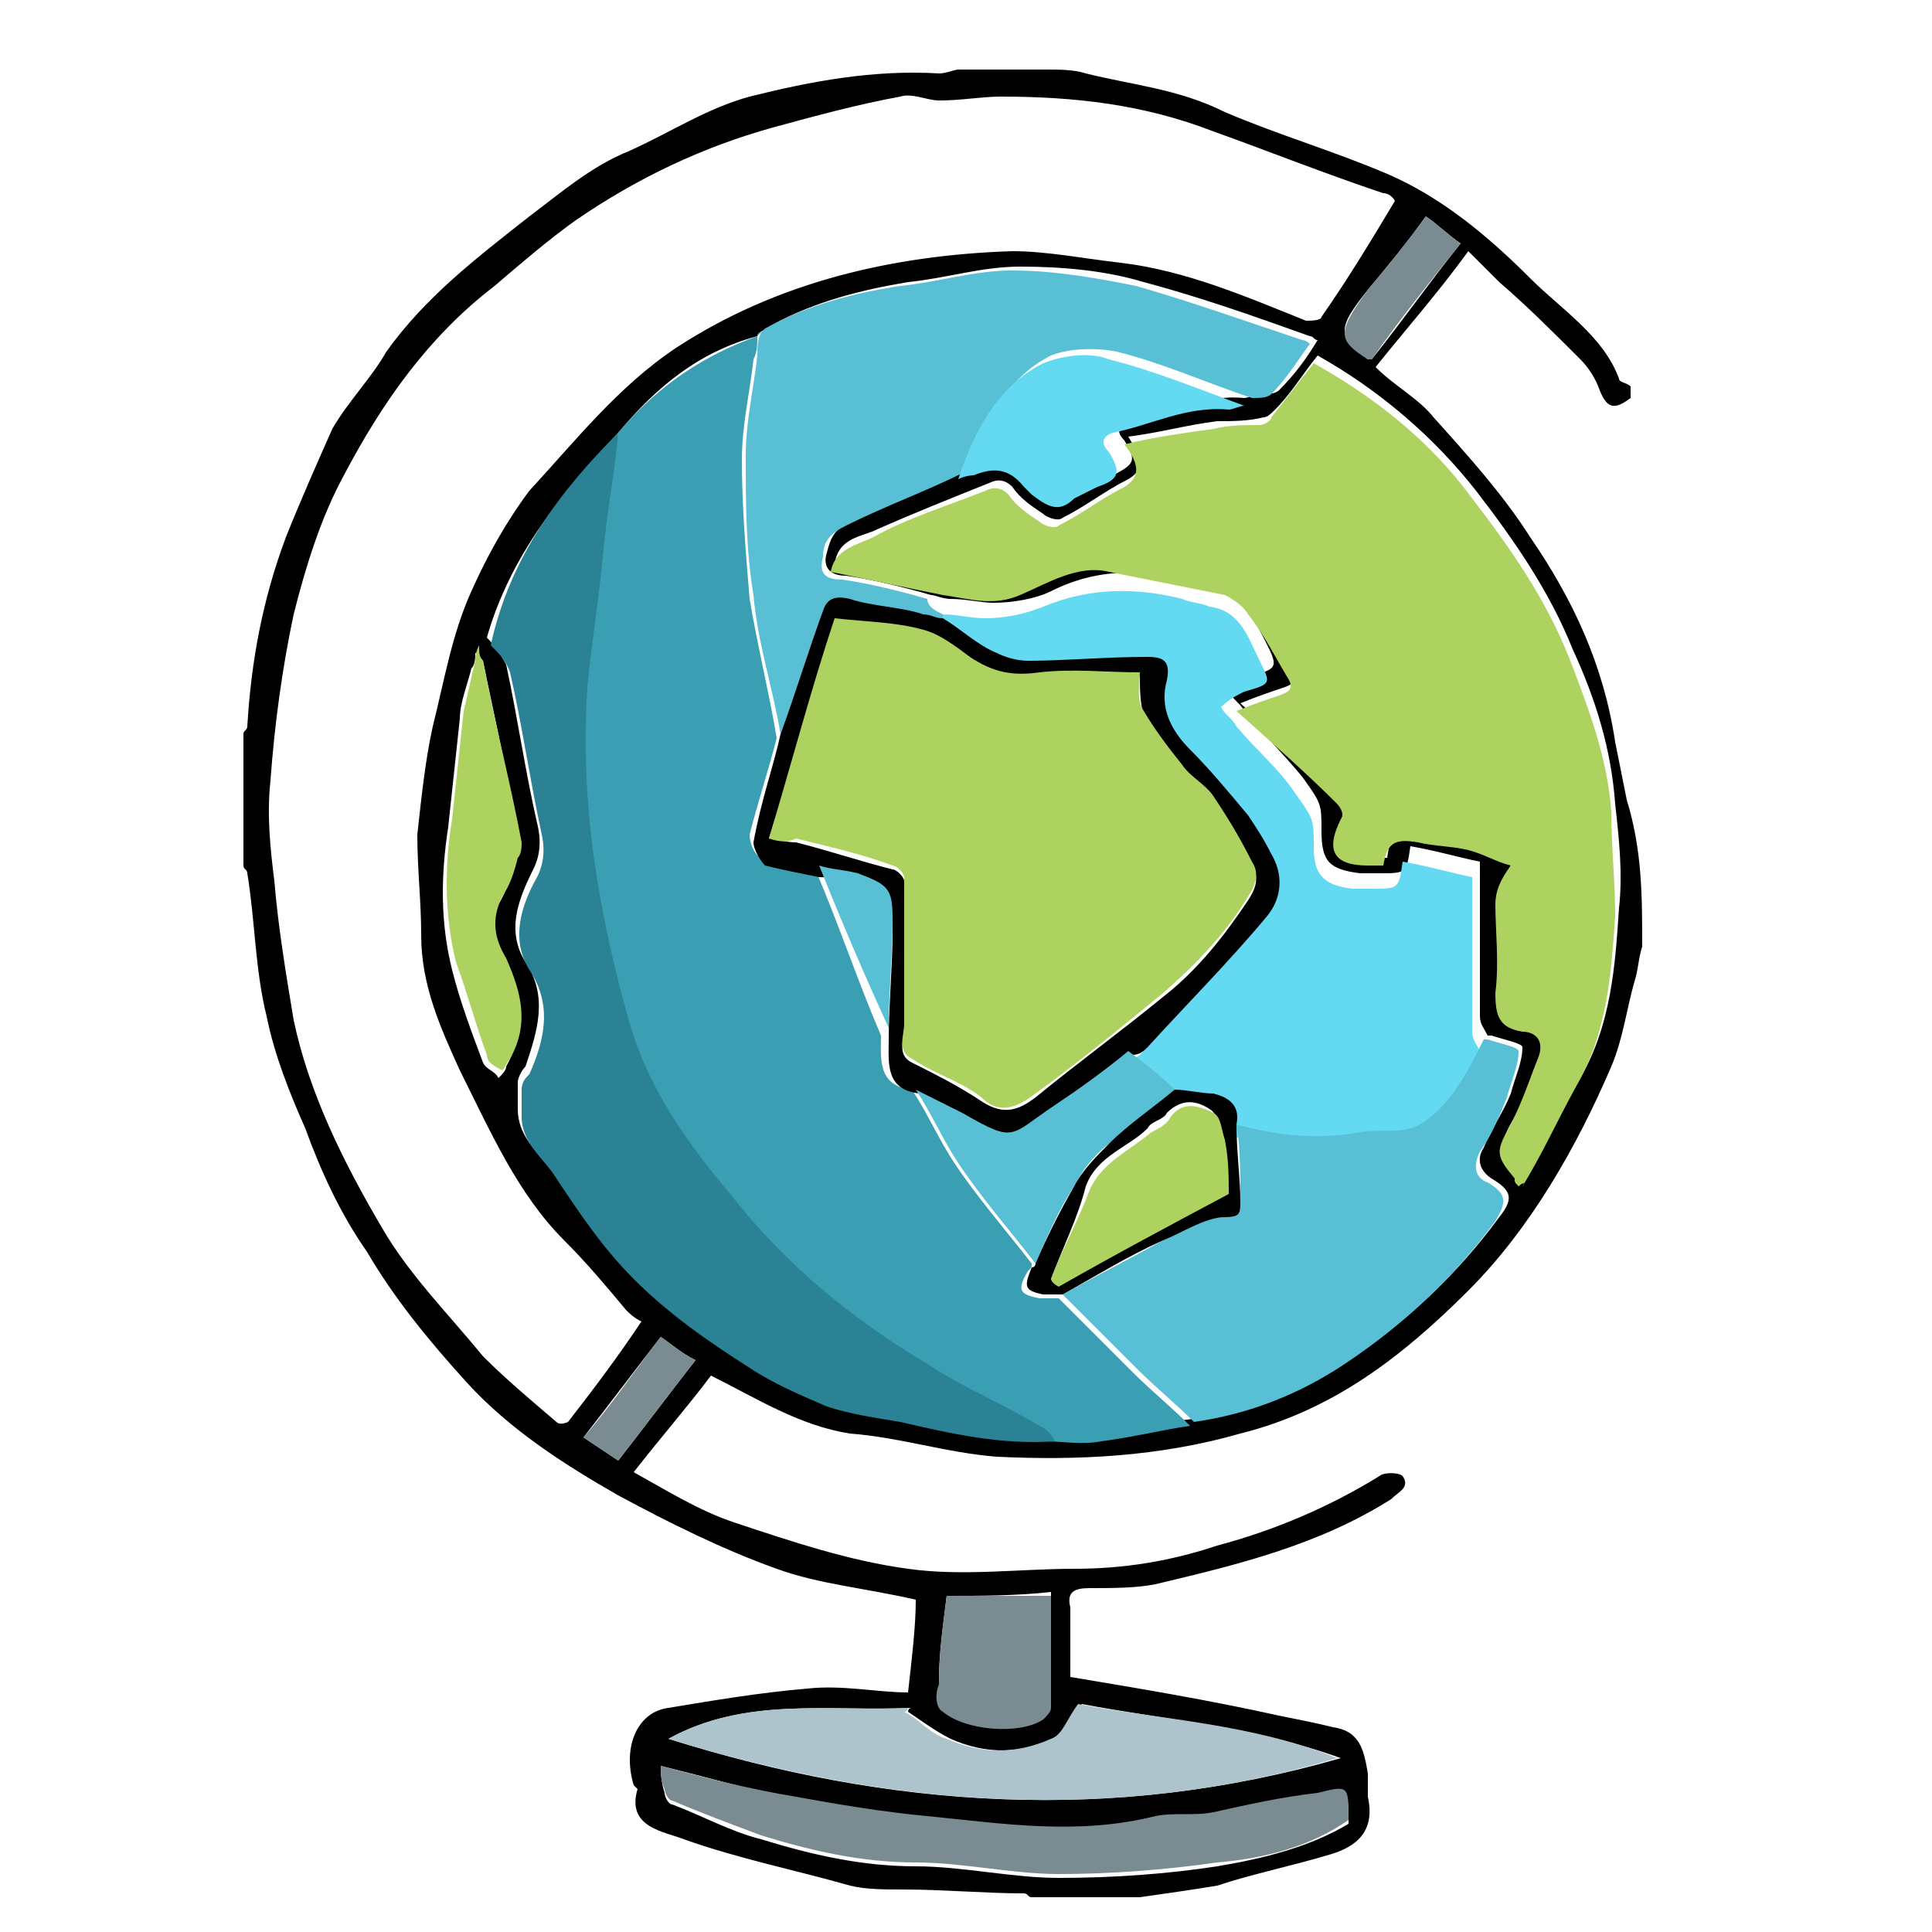 <?xml version="1.0" encoding="utf-8"?>
<!-- Generator: Adobe Illustrator 27.1.1, SVG Export Plug-In . SVG Version: 6.00 Build 0)  -->
<svg version="1.1" id="Layer_5" xmlns="http://www.w3.org/2000/svg" xmlns:xlink="http://www.w3.org/1999/xlink" x="0px" y="0px"
	 viewBox="0 0 50 50" style="enable-background:new 0 0 50 50;" xml:space="preserve">
<style type="text/css">
	.st0{fill:#3A9FB3;}
	.st1{fill:#AED25F;}
	.st2{fill:#2A8294;}
	.st3{fill:#64DAF2;}
	.st4{fill:#58BFD4;}
	.st5{fill:#ADC4CC;}
	.st6{fill:#7A8C92;}
</style>
<g>
	<path d="M42.5,24.5c-0.1,0.3-0.1,0.6-0.2,0.9c-0.2,0.7-0.3,1.5-0.6,2.2c-0.9,2.1-2.1,4.2-3.7,5.8c-1.7,1.7-3.5,3.1-5.9,3.7
		c-2.1,0.6-4.2,0.7-6.3,0.6c-1.3-0.1-2.5-0.5-3.8-0.6c-1.3-0.2-2.4-0.9-3.6-1.5c-0.6,0.8-1.3,1.6-2,2.5c0.9,0.5,1.7,1,2.6,1.3
		c1.5,0.5,3,1,4.5,1.2c1.4,0.2,2.9,0,4.3,0c1.3,0,2.5-0.2,3.7-0.6c1.5-0.4,2.9-1,4.2-1.8c0.1-0.1,0.5-0.1,0.6,0
		c0.2,0.3-0.1,0.4-0.3,0.6c-1.9,1.2-4,1.7-6.1,2.2c-0.5,0.1-1.1,0.1-1.7,0.1c-0.4,0-0.6,0.1-0.5,0.5c0,0.6,0,1.2,0,1.8
		c1.8,0.3,3.6,0.6,5.4,1c0.5,0.1,1,0.2,1.4,0.3c0.7,0.1,0.8,0.6,0.9,1.2c0,0.2,0,0.4,0,0.6c0.2,0.9-0.3,1.3-1,1.5
		c-1,0.3-2,0.5-2.9,0.8c-0.6,0.1-1.3,0.2-2,0.3c-0.9,0-1.9,0-2.8,0c-0.1,0-0.1-0.1-0.2-0.1c-1,0-2.1-0.1-3.1-0.1c-0.5,0-1,0-1.4-0.1
		c-1.4-0.4-2.9-0.7-4.3-1.2c-0.5-0.2-1.5-0.3-1.2-1.3c0,0-0.1-0.1-0.1-0.1c-0.3-1,0.1-1.9,0.9-2c1.2-0.2,2.4-0.4,3.6-0.5
		c0.9-0.1,1.8,0.1,2.6,0.1c0.1-0.9,0.2-1.7,0.2-2.4c-1.3-0.3-2.5-0.4-3.6-0.8c-1.4-0.5-2.8-1.2-4.1-1.9c-1.4-0.8-2.8-1.7-3.9-2.9
		c-1-1.1-1.9-2.2-2.6-3.4c-0.7-1-1.2-2.1-1.6-3.2c-0.4-0.9-0.8-1.9-1-2.9c-0.3-1.2-0.3-2.5-0.5-3.7c0-0.1-0.1-0.1-0.1-0.2
		c0-1.1,0-2.3,0-3.4c0-0.1,0.1-0.1,0.1-0.2c0.1-1.7,0.4-3.3,1-4.9c0.4-1,0.8-1.9,1.2-2.8c0.4-0.7,1-1.3,1.4-2c1-1.4,2.3-2.4,3.7-3.5
		c0.8-0.6,1.6-1.3,2.6-1.7c1.1-0.5,2-1.1,3.1-1.4c1.6-0.4,3.2-0.7,4.9-0.6c0.2,0,0.4-0.1,0.5-0.1c0.8,0,1.5,0,2.3,0
		c0.3,0,0.7,0,1,0.1c1.2,0.3,2.4,0.4,3.6,1c1.4,0.6,2.8,1,4.2,1.6c1.4,0.6,2.6,1.6,3.7,2.7c0.8,0.8,1.9,1.5,2.3,2.6
		c0,0.1,0.2,0.1,0.3,0.2c0,0.1,0,0.2,0,0.3c-0.4,0.3-0.6,0.3-0.8-0.2c-0.1-0.3-0.3-0.6-0.5-0.8c-0.7-0.7-1.4-1.4-2.1-2
		c-0.2-0.2-0.5-0.5-0.8-0.8c-0.8,1.1-1.6,2-2.4,3c0.5,0.5,1.1,0.8,1.5,1.3c0.9,1,1.8,2,2.5,3.1c1.1,1.6,1.9,3.3,2.2,5.3
		c0.1,0.5,0.2,1,0.3,1.5C42.5,22,42.5,23.2,42.5,24.5z M19.6,8.7L19.6,8.7C18.1,9.1,17,10,16,11.2c-1.5,1.6-2.8,3.2-3.4,5.3
		c0.2,0.2,0.4,0.5,0.5,0.7c0.3,1.4,0.5,2.8,0.8,4.1c0.1,0.4,0.1,0.8-0.1,1.2c-0.4,0.8-0.7,1.6-0.2,2.4c0.6,0.9,0.3,1.8,0,2.7
		c-0.1,0.1-0.2,0.3-0.2,0.4c0,0.2,0,0.4,0,0.7c0,0.7,0.5,1.1,0.9,1.6c0.6,0.9,1.2,1.9,2,2.6c0.9,0.9,2,1.6,3,2.3
		c0.6,0.4,1.3,0.7,2,1c0.6,0.2,1.3,0.3,1.9,0.4c1.3,0.3,2.7,0.6,4,0.5c0.5,0,1,0.1,1.5,0c0.8-0.1,1.5-0.3,2.3-0.4
		c1.4-0.3,2.8-0.7,3.9-1.5c1.5-1,2.8-2.2,3.9-3.7c0.4-0.5,0.3-0.7-0.2-1c-0.3-0.2-0.4-0.5-0.2-0.8c0.2-0.5,0.5-0.9,0.7-1.4
		c0.1-0.4,0.3-0.8,0.3-1.2c0-0.1-0.5-0.2-0.8-0.3c0,0,0,0-0.1,0c-0.1-0.2-0.2-0.3-0.2-0.5c0-1.3,0-2.6,0-4c-0.5-0.1-1.2-0.3-1.8-0.4
		c-0.1,0.7-0.1,0.7-0.8,0.7c-0.2,0-0.3,0-0.5,0c-0.8-0.1-1-0.3-1-1.1c0-0.7,0-0.7-0.5-1.4c-0.5-0.6-1-1.1-1.5-1.7
		c-0.1-0.2-0.3-0.3-0.4-0.5c0.2-0.1,0.4-0.3,0.6-0.4c0.6-0.2,0.7-0.2,0.4-0.8c-0.3-0.6-0.6-1.2-1.3-1.4c-0.2,0-0.5-0.1-0.7-0.2
		c-1.2-0.4-2.4-0.4-3.6,0.2c-0.4,0.2-1,0.3-1.5,0.3c-0.3,0-0.7-0.1-1.1-0.1c-0.2,0-0.4-0.1-0.5-0.1c-0.7-0.2-1.5-0.4-2.2-0.5
		c-0.5,0-0.6-0.3-0.5-0.6c0.1-0.4,0.2-0.6,0.6-0.8c1-0.5,2.1-0.9,3.1-1.4c0.2,0,0.4,0,0.5-0.1c0.5-0.3,1-0.3,1.3,0.3
		c0,0.1,0.1,0.1,0.2,0.2c0.3,0.3,0.6,0.5,1.1,0.1c0.2-0.1,0.4-0.2,0.6-0.3c0.6-0.3,0.6-0.4,0.3-0.9c-0.2-0.2-0.2-0.4,0.1-0.5
		c1-0.2,1.9-0.7,3-0.6c0.1,0,0.3-0.1,0.4-0.1c0.2,0,0.4,0,0.5-0.1c0.4-0.4,0.7-0.8,1-1.3c-0.1,0-0.1-0.1-0.2-0.1
		c-1.4-0.5-2.8-1-4.3-1.4c-1-0.3-2.1-0.4-3.2-0.4c-1,0-1.9,0.3-2.9,0.4c-1.2,0.2-2.4,0.5-3.5,1.1C19.7,8.6,19.6,8.6,19.6,8.7z
		 M16.6,34.2c-0.2-0.1-0.3-0.2-0.4-0.3c-0.5-0.6-1-1.2-1.6-1.8c-1.2-1.2-1.9-2.8-2.7-4.4c-0.5-1.1-1-2.2-1-3.5
		c0-0.9-0.1-1.7-0.1-2.6c0.1-0.9,0.2-1.9,0.4-2.8c0.3-1.2,0.5-2.4,1-3.5c0.4-0.9,0.9-1.8,1.5-2.6C14.9,11.4,16,10,17.5,9
		c2.6-1.7,5.6-2.4,8.7-2.5c0.9,0,1.9,0.2,2.8,0.3c1.7,0.2,3.3,0.9,4.8,1.5c0.1,0,0.4,0,0.4-0.1c0.7-1,1.3-2,1.9-3
		C36.1,5.2,36,5,35.8,5c-1.5-0.5-3-1.1-4.4-1.6c-1.8-0.7-3.6-0.9-5.5-0.9c-0.5,0-1,0.1-1.6,0.1c-0.3,0-0.7-0.2-1-0.1
		C22.2,2.7,21.1,3,20,3.3c-1.8,0.5-3.5,1.3-5.1,2.4c-0.7,0.5-1.4,1.1-2.1,1.7c-1.7,1.3-2.9,3-3.9,4.9c-0.6,1.1-1,2.4-1.3,3.6
		c-0.3,1.4-0.5,2.9-0.6,4.3c-0.1,0.9,0,1.8,0.1,2.6c0.1,1.2,0.3,2.4,0.5,3.6c0.4,1.9,1.3,3.7,2.3,5.4c0.7,1.2,1.7,2.2,2.6,3.3
		c0.6,0.6,1.2,1.1,1.9,1.7c0.1,0.1,0.3,0,0.3,0C15.4,35.9,16,35.1,16.6,34.2z M39.3,30.7c0.1-0.1,0.2-0.2,0.2-0.2
		c0.5-0.9,0.9-1.8,1.4-2.6c0.8-1.4,0.9-2.9,1-4.4c0.1-0.9,0-1.8-0.1-2.7c-0.1-1.4-0.5-2.7-1.1-4c-0.6-1.5-1.5-2.8-2.5-4.1
		c-1.1-1.4-2.5-2.6-4.1-3.5c-0.4,0.5-0.7,1-1.1,1.4c-0.1,0.1-0.2,0.2-0.3,0.2c-0.4,0.1-0.8,0.1-1.2,0.1c-0.8,0.1-1.5,0.3-2.3,0.4
		c0.3,0.5,0.5,0.8,0,1.1c-0.6,0.3-1.1,0.7-1.7,1c-0.1,0.1-0.4,0-0.5-0.1c-0.3-0.2-0.6-0.4-0.8-0.7c-0.2-0.2-0.4-0.2-0.6-0.1
		c-1,0.4-2,0.8-2.9,1.2c-0.4,0.2-1,0.2-1.1,0.9c1,0.2,1.9,0.5,2.9,0.6c0.6,0.1,1.3,0.3,2,0c0.7-0.3,1.4-0.7,2.3-0.6
		c1,0.2,2,0.4,3,0.6c0.2,0.1,0.5,0.3,0.6,0.5c0.3,0.5,0.6,1.1,1,1.6c0.2,0.3,0.1,0.4-0.2,0.5c-0.3,0.1-0.6,0.2-1.1,0.4
		c0.9,0.8,1.7,1.6,2.6,2.4c0.1,0.1,0.1,0.3,0.1,0.4c-0.4,0.8-0.1,1.2,0.7,1.2c0.1,0,0.3,0,0.4,0c0.1-0.7,0.2-0.8,0.9-0.6
		c0.4,0.1,0.9,0.1,1.3,0.2c0.4,0.1,0.7,0.3,1.1,0.4c-0.2,0.4-0.4,0.7-0.4,1c0,0.8,0,1.6,0,2.3c0,0.6,0.1,0.9,0.7,1
		c0.3,0.1,0.6,0.2,0.4,0.7c-0.3,0.6-0.4,1.2-0.7,1.7c-0.4,0.7-0.4,0.8,0.1,1.4C39.3,30.6,39.3,30.7,39.3,30.7z M17.3,45
		c5.7,1.8,11.5,2.2,17.4,0.5c-2.2-0.8-4.6-1-6.7-1.4c-0.3,0.4-0.4,0.8-0.7,0.9c-0.9,0.4-1.8,0.4-2.7,0c-0.4-0.2-0.8-0.5-1.1-0.7
		c0,0,0-0.1,0.1-0.1C21.5,44.3,19.3,43.9,17.3,45z M17.1,45.7c0,0.1,0,0.4,0.1,0.7c0,0.1,0.1,0.3,0.2,0.3c0.8,0.3,1.5,0.7,2.3,0.9
		c1.3,0.4,2.6,0.7,4,0.7c1.2,0,2.5,0.3,3.7,0.3c1.4,0,2.8-0.1,4.1-0.3c1.2-0.2,2.4-0.5,3.4-1.1c0-0.9,0-0.9-0.8-0.7
		c-0.9,0.2-1.8,0.4-2.7,0.5c-0.5,0.1-1,0-1.5,0.1c-2,0.4-3.9,0.1-5.9,0c-1.2-0.1-2.3-0.3-3.4-0.5C19.4,46.3,18.3,46,17.1,45.7z
		 M12.5,17.1c-0.1-0.1-0.1-0.2-0.2-0.2c0,0.1,0,0.3-0.1,0.4c-0.1,0.4-0.3,0.9-0.3,1.3c-0.1,0.9-0.2,1.9-0.3,2.8
		c-0.2,1.3-0.2,2.5,0.1,3.7c0.2,0.8,0.5,1.6,0.8,2.4c0.1,0.2,0.3,0.2,0.4,0.4c0.1-0.1,0.2-0.2,0.2-0.3c0.5-0.9,0.4-1.7-0.1-2.6
		c-0.3-0.5-0.4-1.1-0.1-1.6c0.2-0.3,0.3-0.7,0.4-1c0-0.1,0.1-0.3,0.1-0.4C13.2,20.2,12.8,18.6,12.5,17.1z M24.5,41.3
		c-0.1,0.8-0.2,1.5-0.2,2.2c0,0.3,0,0.6,0.1,0.7c0.5,0.5,1.9,0.6,2.6,0.2c0.1-0.1,0.2-0.2,0.2-0.3c0-1,0-1.9,0-2.9
		C26.3,41.3,25.4,41.3,24.5,41.3z M36.9,5.6c-0.5,0.7-1,1.3-1.5,1.9c-0.8,1-0.8,1.2,0,1.8c0,0,0,0,0.1,0c0.8-1,1.5-2,2.3-3
		C37.5,6.1,37.2,5.8,36.9,5.6z M17.1,34.6c-0.7,0.9-1.3,1.7-2,2.6c0.3,0.2,0.6,0.4,0.9,0.6c0.7-0.9,1.3-1.7,2-2.6
		C17.6,35,17.4,34.8,17.1,34.6z"/>
	<path class="st0" d="M16,11.2c1-1.2,2.2-2,3.6-2.5c0,0.2,0,0.4-0.1,0.6c-0.1,0.9-0.3,1.7-0.3,2.6c0,1.2,0.1,2.4,0.2,3.6
		c0.2,1.2,0.5,2.4,0.7,3.6c-0.2,0.8-0.5,1.7-0.7,2.5c0,0.2,0.1,0.5,0.3,0.6c0.5,0.2,1,0.2,1.4,0.3c0.6,1.4,1.1,2.9,1.7,4.3
		c0,0.6-0.1,1.3,0.8,1.4c0.4,0.6,0.7,1.3,1.1,1.9c0.6,0.9,1.3,1.7,2,2.6c0,0.1,0,0.1-0.1,0.2c-0.3,0.5-0.2,0.6,0.3,0.7
		c0.2,0,0.4,0,0.5,0c0.6,0.6,1.3,1.3,1.9,1.9c0.5,0.5,1,0.9,1.5,1.4c-0.7,0.1-1.5,0.3-2.3,0.4c-0.5,0.1-1,0-1.5,0
		c-0.1-0.1-0.3-0.3-0.4-0.4c-1-0.5-1.9-1-2.9-1.6c-1.9-1.2-3.6-2.6-5.1-4.4c-1.1-1.3-2.1-2.7-2.6-4.4c-0.9-2.9-1.3-5.8-1.1-8.7
		c0.1-1.1,0.3-2.3,0.4-3.4C15.7,13.3,15.8,12.2,16,11.2z"/>
	<path class="st1" d="M39.3,30.7c-0.1-0.1-0.1-0.1-0.1-0.2c-0.5-0.6-0.5-0.7-0.1-1.4c0.3-0.6,0.5-1.2,0.7-1.7
		c0.2-0.5-0.1-0.7-0.4-0.7c-0.6-0.1-0.7-0.4-0.7-1c0.1-0.8,0-1.6,0-2.3c0-0.3,0.1-0.6,0.4-1c-0.4-0.1-0.7-0.3-1.1-0.4
		c-0.4-0.1-0.9-0.1-1.3-0.2c-0.6-0.1-0.8,0-0.9,0.6c-0.1,0-0.3,0-0.4,0c-0.9,0-1.1-0.4-0.7-1.2c0.1-0.1,0-0.3-0.1-0.4
		c-0.8-0.8-1.6-1.5-2.6-2.4c0.5-0.2,0.8-0.3,1.1-0.4c0.3-0.1,0.4-0.2,0.2-0.5c-0.3-0.5-0.6-1.1-1-1.6c-0.1-0.2-0.4-0.4-0.6-0.5
		c-1-0.2-2-0.4-3-0.6c-0.8-0.2-1.6,0.3-2.3,0.6c-0.7,0.3-1.3,0.1-2,0c-1-0.2-1.9-0.4-2.9-0.6c0.1-0.6,0.7-0.7,1.1-0.9
		c0.9-0.5,1.9-0.8,2.9-1.2c0.2-0.1,0.4-0.1,0.6,0.1c0.2,0.3,0.5,0.5,0.8,0.7c0.1,0.1,0.4,0.2,0.5,0.1c0.6-0.3,1.1-0.7,1.7-1
		c0.5-0.3,0.3-0.7,0-1.1c0.8-0.2,1.6-0.3,2.3-0.4c0.4-0.1,0.8-0.1,1.2-0.1c0.1,0,0.3-0.1,0.3-0.2c0.4-0.5,0.7-0.9,1.1-1.4
		c1.6,0.9,3,2,4.1,3.5c1,1.3,1.9,2.6,2.5,4.1c0.5,1.3,1,2.6,1.1,4c0,0.9,0.1,1.8,0.1,2.7c-0.1,1.5-0.2,3-1,4.4
		c-0.5,0.9-0.9,1.8-1.4,2.6C39.5,30.6,39.4,30.6,39.3,30.7z"/>
	<path class="st2" d="M16,11.2c-0.1,1.1-0.3,2.1-0.4,3.2c-0.1,1.1-0.3,2.3-0.4,3.4c-0.2,3,0.3,5.9,1.1,8.7c0.5,1.7,1.5,3.1,2.6,4.4
		c1.4,1.8,3.1,3.2,5.1,4.4c0.9,0.6,1.9,1,2.9,1.6c0.2,0.1,0.3,0.2,0.4,0.4c-1.4,0.1-2.7-0.2-4-0.5c-0.6-0.1-1.3-0.2-1.9-0.4
		c-0.7-0.3-1.4-0.6-2-1c-1.1-0.7-2.1-1.4-3-2.3c-0.8-0.8-1.4-1.7-2-2.6c-0.3-0.5-0.9-0.9-0.9-1.6c0-0.2,0-0.4,0-0.7
		c0-0.2,0.1-0.3,0.2-0.4c0.4-0.9,0.6-1.8,0-2.7c-0.5-0.8-0.2-1.7,0.2-2.4c0.2-0.4,0.2-0.8,0.1-1.2c-0.3-1.4-0.5-2.8-0.8-4.1
		c-0.1-0.3-0.3-0.5-0.5-0.7C13.2,14.4,14.5,12.7,16,11.2z"/>
	<path class="st3" d="M24.4,15.9c0.4,0,0.7,0.1,1.1,0.1c0.5,0,1-0.1,1.5-0.3c1.2-0.5,2.4-0.5,3.6-0.2c0.2,0.1,0.5,0.1,0.7,0.2
		c0.8,0.1,1,0.8,1.3,1.4c0.3,0.6,0.3,0.6-0.4,0.8c-0.2,0.1-0.4,0.2-0.6,0.4c0.1,0.2,0.3,0.3,0.4,0.5c0.5,0.6,1.1,1.1,1.5,1.7
		c0.5,0.7,0.5,0.7,0.5,1.4c0,0.7,0.2,1,1,1.1c0.2,0,0.3,0,0.5,0c0.7,0,0.7,0,0.8-0.7c0.6,0.1,1.3,0.3,1.8,0.4c0,1.4,0,2.7,0,4
		c0,0.2,0.1,0.3,0.2,0.5c-0.4,0.8-0.7,1.5-1.5,2.1c-0.5,0.4-1.1,0.2-1.7,0.3c-1.1,0.2-2.2,0.1-3.2-0.2c0-0.5-0.2-0.7-0.6-0.8
		c-0.3-0.1-0.7-0.1-1-0.1c-0.4-0.3-0.8-0.6-1.2-1c0.1-0.1,0.3-0.1,0.4-0.2c1-1.1,2.1-2.3,3.1-3.4c0.4-0.5,0.5-1.1,0.1-1.6
		c-0.2-0.3-0.4-0.7-0.6-1c-0.5-0.6-0.9-1.2-1.5-1.7c-0.5-0.5-0.8-1.1-0.6-1.8c0.1-0.5-0.1-0.6-0.5-0.6c-1,0-2,0.1-3.1,0.1
		c-0.3,0-0.5,0-0.8-0.2c-0.5-0.3-0.9-0.6-1.4-0.9C24.4,15.9,24.4,15.9,24.4,15.9z"/>
	<path class="st4" d="M24.4,15.9c0,0,0,0.1,0,0.1c-0.2,0-0.3-0.1-0.5-0.1c-0.6-0.1-1.3-0.2-1.9-0.4c-0.4-0.1-0.6,0-0.7,0.3
		c-0.4,1.1-0.7,2.1-1.1,3.2c-0.2-1.2-0.6-2.4-0.7-3.6c-0.2-1.2-0.2-2.4-0.2-3.6c0-0.9,0.2-1.7,0.3-2.6c0-0.2,0-0.4,0.1-0.6
		c0,0,0,0,0,0c0,0,0.1-0.1,0.1-0.1c1.1-0.6,2.2-0.9,3.5-1.1c1-0.1,1.9-0.4,2.9-0.4c1.1,0,2.2,0.2,3.2,0.4c1.4,0.4,2.8,0.9,4.3,1.4
		c0.1,0,0.2,0.1,0.2,0.1c-0.3,0.4-0.6,0.9-1,1.3c-0.1,0.1-0.3,0.1-0.5,0.1c-1.2-0.4-2.3-0.9-3.5-1.2c-0.5-0.1-1.2-0.1-1.7,0.1
		c-1.2,0.6-1.7,1.8-2.2,3c-1,0.5-2.1,0.9-3.1,1.4c-0.4,0.2-0.6,0.4-0.6,0.8c-0.1,0.4,0,0.6,0.5,0.6c0.7,0.1,1.5,0.3,2.2,0.5
		C24,15.7,24.2,15.8,24.4,15.9z"/>
	<path class="st4" d="M32,29.1c1.1,0.3,2.1,0.4,3.2,0.2c0.6-0.1,1.2,0.1,1.7-0.3c0.7-0.5,1.1-1.3,1.5-2.1c0,0,0,0,0.1,0
		c0.3,0.1,0.8,0.2,0.8,0.3c0,0.4-0.2,0.8-0.3,1.2c-0.2,0.5-0.4,1-0.7,1.4c-0.2,0.4-0.1,0.7,0.2,0.8c0.5,0.3,0.5,0.5,0.2,1
		c-1.1,1.5-2.4,2.7-3.9,3.7c-1.2,0.8-2.5,1.3-3.9,1.5c-0.5-0.5-1-0.9-1.5-1.4c-0.6-0.6-1.3-1.3-1.9-1.9c0.9-0.5,1.7-0.9,2.6-1.4
		c0.5-0.3,1.1-0.6,1.6-0.6c0.4,0,0.4-0.1,0.4-0.4C32.1,30.4,32.1,29.7,32,29.1z"/>
	<path class="st5" d="M17.3,45c2-1.1,4.1-0.7,6.2-0.8c0,0,0,0.1-0.1,0.1c0.4,0.2,0.7,0.6,1.1,0.7c0.9,0.4,1.8,0.4,2.7,0
		c0.3-0.1,0.4-0.5,0.7-0.9c2.1,0.4,4.5,0.5,6.7,1.4C28.9,47.2,23.1,46.8,17.3,45z"/>
	<path class="st6" d="M17.1,45.7c1.1,0.3,2.3,0.6,3.5,0.8c1.1,0.2,2.3,0.4,3.4,0.5c2,0.2,3.9,0.5,5.9,0c0.5-0.1,1,0,1.5-0.1
		c0.9-0.2,1.8-0.4,2.7-0.5c0.8-0.2,0.8-0.2,0.8,0.7c-1,0.7-2.2,1-3.4,1.1c-1.4,0.2-2.8,0.3-4.1,0.3c-1.2,0-2.5-0.3-3.7-0.3
		c-1.4,0-2.7-0.3-4-0.7c-0.8-0.3-1.6-0.6-2.3-0.9c-0.1,0-0.2-0.2-0.2-0.3C17.1,46.1,17.1,45.9,17.1,45.7z"/>
	<path class="st3" d="M24.8,12.4c0.4-1.2,1-2.4,2.2-3c0.5-0.2,1.2-0.3,1.7-0.1c1.2,0.3,2.4,0.8,3.5,1.2c-0.1,0-0.3,0.1-0.4,0.1
		c-1.1-0.1-2,0.4-3,0.6c-0.3,0.1-0.3,0.3-0.1,0.5c0.3,0.5,0.3,0.7-0.3,0.9c-0.2,0.1-0.4,0.2-0.6,0.3c-0.4,0.4-0.7,0.2-1.1-0.1
		c-0.1-0.1-0.1-0.1-0.2-0.2c-0.4-0.5-0.8-0.5-1.3-0.3C25.2,12.3,25,12.3,24.8,12.4z"/>
	<path class="st1" d="M12.5,17.1c0.3,1.6,0.7,3.1,1,4.7c0,0.1,0,0.3-0.1,0.4c-0.1,0.4-0.2,0.7-0.4,1c-0.3,0.6-0.2,1.1,0.1,1.6
		c0.4,0.9,0.6,1.7,0.1,2.6c-0.1,0.1-0.1,0.2-0.2,0.3c-0.2-0.1-0.4-0.2-0.4-0.4c-0.3-0.8-0.5-1.6-0.8-2.4c-0.3-1.2-0.3-2.5-0.1-3.7
		c0.1-0.9,0.2-1.9,0.3-2.8c0.1-0.4,0.2-0.9,0.3-1.3c0-0.1,0-0.2,0.1-0.4C12.4,16.9,12.4,17,12.5,17.1z"/>
	<path class="st6" d="M24.5,41.3c0.9,0,1.8,0,2.7,0c0,1,0,2,0,2.9c0,0.1-0.1,0.2-0.2,0.3c-0.6,0.4-2,0.3-2.6-0.2
		c-0.2-0.1-0.2-0.5-0.1-0.7C24.3,42.8,24.4,42.1,24.5,41.3z"/>
	<path class="st6" d="M36.9,5.6c0.3,0.2,0.6,0.5,0.9,0.7c-0.8,1-1.6,2-2.3,3c0,0,0,0-0.1,0c-0.8-0.5-0.8-0.7,0-1.8
		C35.9,6.9,36.4,6.3,36.9,5.6z"/>
	<path class="st6" d="M17.1,34.6c0.3,0.2,0.5,0.4,0.9,0.6c-0.7,0.9-1.3,1.7-2,2.6c-0.3-0.2-0.6-0.4-0.9-0.6
		C15.8,36.4,16.4,35.5,17.1,34.6z"/>
	<path class="st0" d="M19.7,8.6c0,0-0.1,0.1-0.1,0.1C19.6,8.6,19.7,8.6,19.7,8.6z"/>
	<path d="M20.2,19c0.4-1.1,0.7-2.1,1.1-3.2c0.1-0.3,0.3-0.4,0.7-0.3c0.6,0.2,1.3,0.2,1.9,0.4c0.2,0,0.3,0.1,0.5,0.1
		c0.5,0.3,0.9,0.7,1.4,0.9c0.2,0.1,0.5,0.2,0.8,0.2c1,0,2-0.1,3.1-0.1c0.4,0,0.6,0.1,0.5,0.6c-0.2,0.7,0.1,1.3,0.6,1.8
		c0.5,0.5,1,1.1,1.5,1.7c0.2,0.3,0.4,0.6,0.6,1c0.3,0.5,0.3,1.1-0.1,1.6c-1,1.2-2.1,2.3-3.1,3.4c-0.1,0.1-0.2,0.2-0.4,0.2
		c-0.6,0.5-1.2,0.9-1.9,1.4c-1.2,0.8-1,1-2.4,0.2c-0.4-0.2-0.8-0.4-1.2-0.6c-0.9-0.1-0.8-0.8-0.8-1.4c0-0.9,0.1-1.9,0.1-2.8
		c0-0.9-0.1-1-0.9-1.2c-0.3-0.1-0.6-0.2-1-0.2c-0.5-0.1-1-0.2-1.4-0.3c-0.1-0.1-0.3-0.4-0.3-0.6C19.7,20.7,20,19.9,20.2,19z
		 M19.9,21.7c0.2,0,0.4,0.1,0.7,0.1c0.8,0.2,1.7,0.5,2.5,0.7c0.1,0,0.3,0.2,0.3,0.3c0,1.3,0,2.5,0,3.8c0,0.3-0.2,0.7,0.2,0.9
		c0.6,0.3,1.2,0.6,1.8,1c0.6,0.4,1,0.2,1.4-0.1c1.1-0.9,2.2-1.7,3.3-2.6c0.9-0.7,1.6-1.6,2.2-2.5c0.2-0.3,0.3-0.6,0.1-0.9
		c-0.3-0.6-0.6-1.2-1-1.7c-0.2-0.3-0.5-0.5-0.8-0.8c-0.4-0.4-0.7-0.9-1-1.4c-0.1-0.3-0.1-0.7-0.1-1c-0.9,0-1.8-0.1-2.6,0
		c-0.7,0.1-1.2,0-1.8-0.4c-0.4-0.3-0.8-0.6-1.2-0.7c-0.7-0.2-1.5-0.2-2.3-0.3C21.1,17.9,20.5,19.8,19.9,21.7z"/>
	<path class="st4" d="M23.7,28.2c0.4,0.2,0.8,0.4,1.2,0.6c1.4,0.8,1.2,0.6,2.4-0.2c0.6-0.4,1.3-0.9,1.9-1.4c0.4,0.3,0.8,0.6,1.2,1
		c-0.6,0.5-1.1,0.9-1.7,1.4c-0.4,0.3-0.7,0.7-0.9,1.1c-0.4,0.6-0.7,1.3-1,2c-0.7-0.9-1.4-1.7-2-2.6C24.4,29.5,24.1,28.8,23.7,28.2z"
		/>
	<path d="M26.8,32.7c0.3-0.7,0.6-1.3,1-2c0.2-0.4,0.6-0.8,0.9-1.1c0.5-0.5,1.1-0.9,1.7-1.4c0.3,0,0.7,0.1,1,0.1
		c0.4,0.1,0.7,0.3,0.6,0.8c0,0.7,0.1,1.4,0.1,2c0,0.3,0,0.4-0.4,0.4c-0.5,0-1.1,0.4-1.6,0.6c-0.9,0.4-1.7,0.9-2.6,1.4
		c-0.2,0-0.4,0-0.5,0c-0.5-0.1-0.5-0.2-0.3-0.7C26.8,32.8,26.8,32.7,26.8,32.7z M27.2,33.1c0,0,0.1,0.1,0.1,0.1
		c1.5-0.8,2.9-1.6,4.4-2.4c0-0.4-0.1-0.9-0.1-1.4c0-0.2-0.1-0.6-0.3-0.7c-0.3-0.2-0.7-0.3-1.1,0.1c-0.1,0.2-0.4,0.2-0.5,0.4
		c-0.5,0.5-1.3,0.7-1.6,1.5C27.9,31.5,27.5,32.3,27.2,33.1z"/>
	<path class="st4" d="M21.2,22.4c0.3,0.1,0.6,0.1,1,0.2c0.8,0.3,0.9,0.4,0.9,1.2c0,0.9-0.1,1.9-0.1,2.8
		C22.4,25.3,21.8,23.9,21.2,22.4z"/>
	<path class="st1" d="M19.9,21.7c0.6-2,1.1-3.9,1.7-5.7c0.9,0.1,1.6,0.1,2.3,0.3c0.4,0.1,0.8,0.4,1.2,0.7c0.6,0.4,1.1,0.5,1.8,0.4
		c0.9-0.1,1.7,0,2.6,0c0,0.3-0.1,0.7,0.1,1c0.3,0.5,0.6,0.9,1,1.4c0.2,0.3,0.6,0.5,0.8,0.8c0.4,0.6,0.7,1.1,1,1.7
		c0.2,0.3,0.1,0.6-0.1,0.9c-0.6,1-1.4,1.8-2.2,2.5c-1.1,0.9-2.2,1.8-3.3,2.6c-0.4,0.3-0.9,0.6-1.4,0.1c-0.5-0.4-1.2-0.6-1.8-1
		c-0.4-0.2-0.2-0.6-0.2-0.9c0-1.3,0-2.5,0-3.8c0-0.1-0.2-0.3-0.3-0.3c-0.8-0.3-1.7-0.5-2.5-0.7C20.4,21.8,20.2,21.8,19.9,21.7z"/>
	<path class="st1" d="M27.2,33.1c0.3-0.8,0.7-1.5,1-2.3c0.3-0.7,1-1,1.6-1.5c0.2-0.1,0.4-0.2,0.5-0.4c0.3-0.4,0.7-0.3,1.1-0.1
		c0.2,0.1,0.2,0.4,0.3,0.7c0.1,0.5,0.1,1,0.1,1.4c-1.5,0.8-3,1.6-4.4,2.4C27.2,33.2,27.2,33.1,27.2,33.1z"/>
</g>
</svg>
